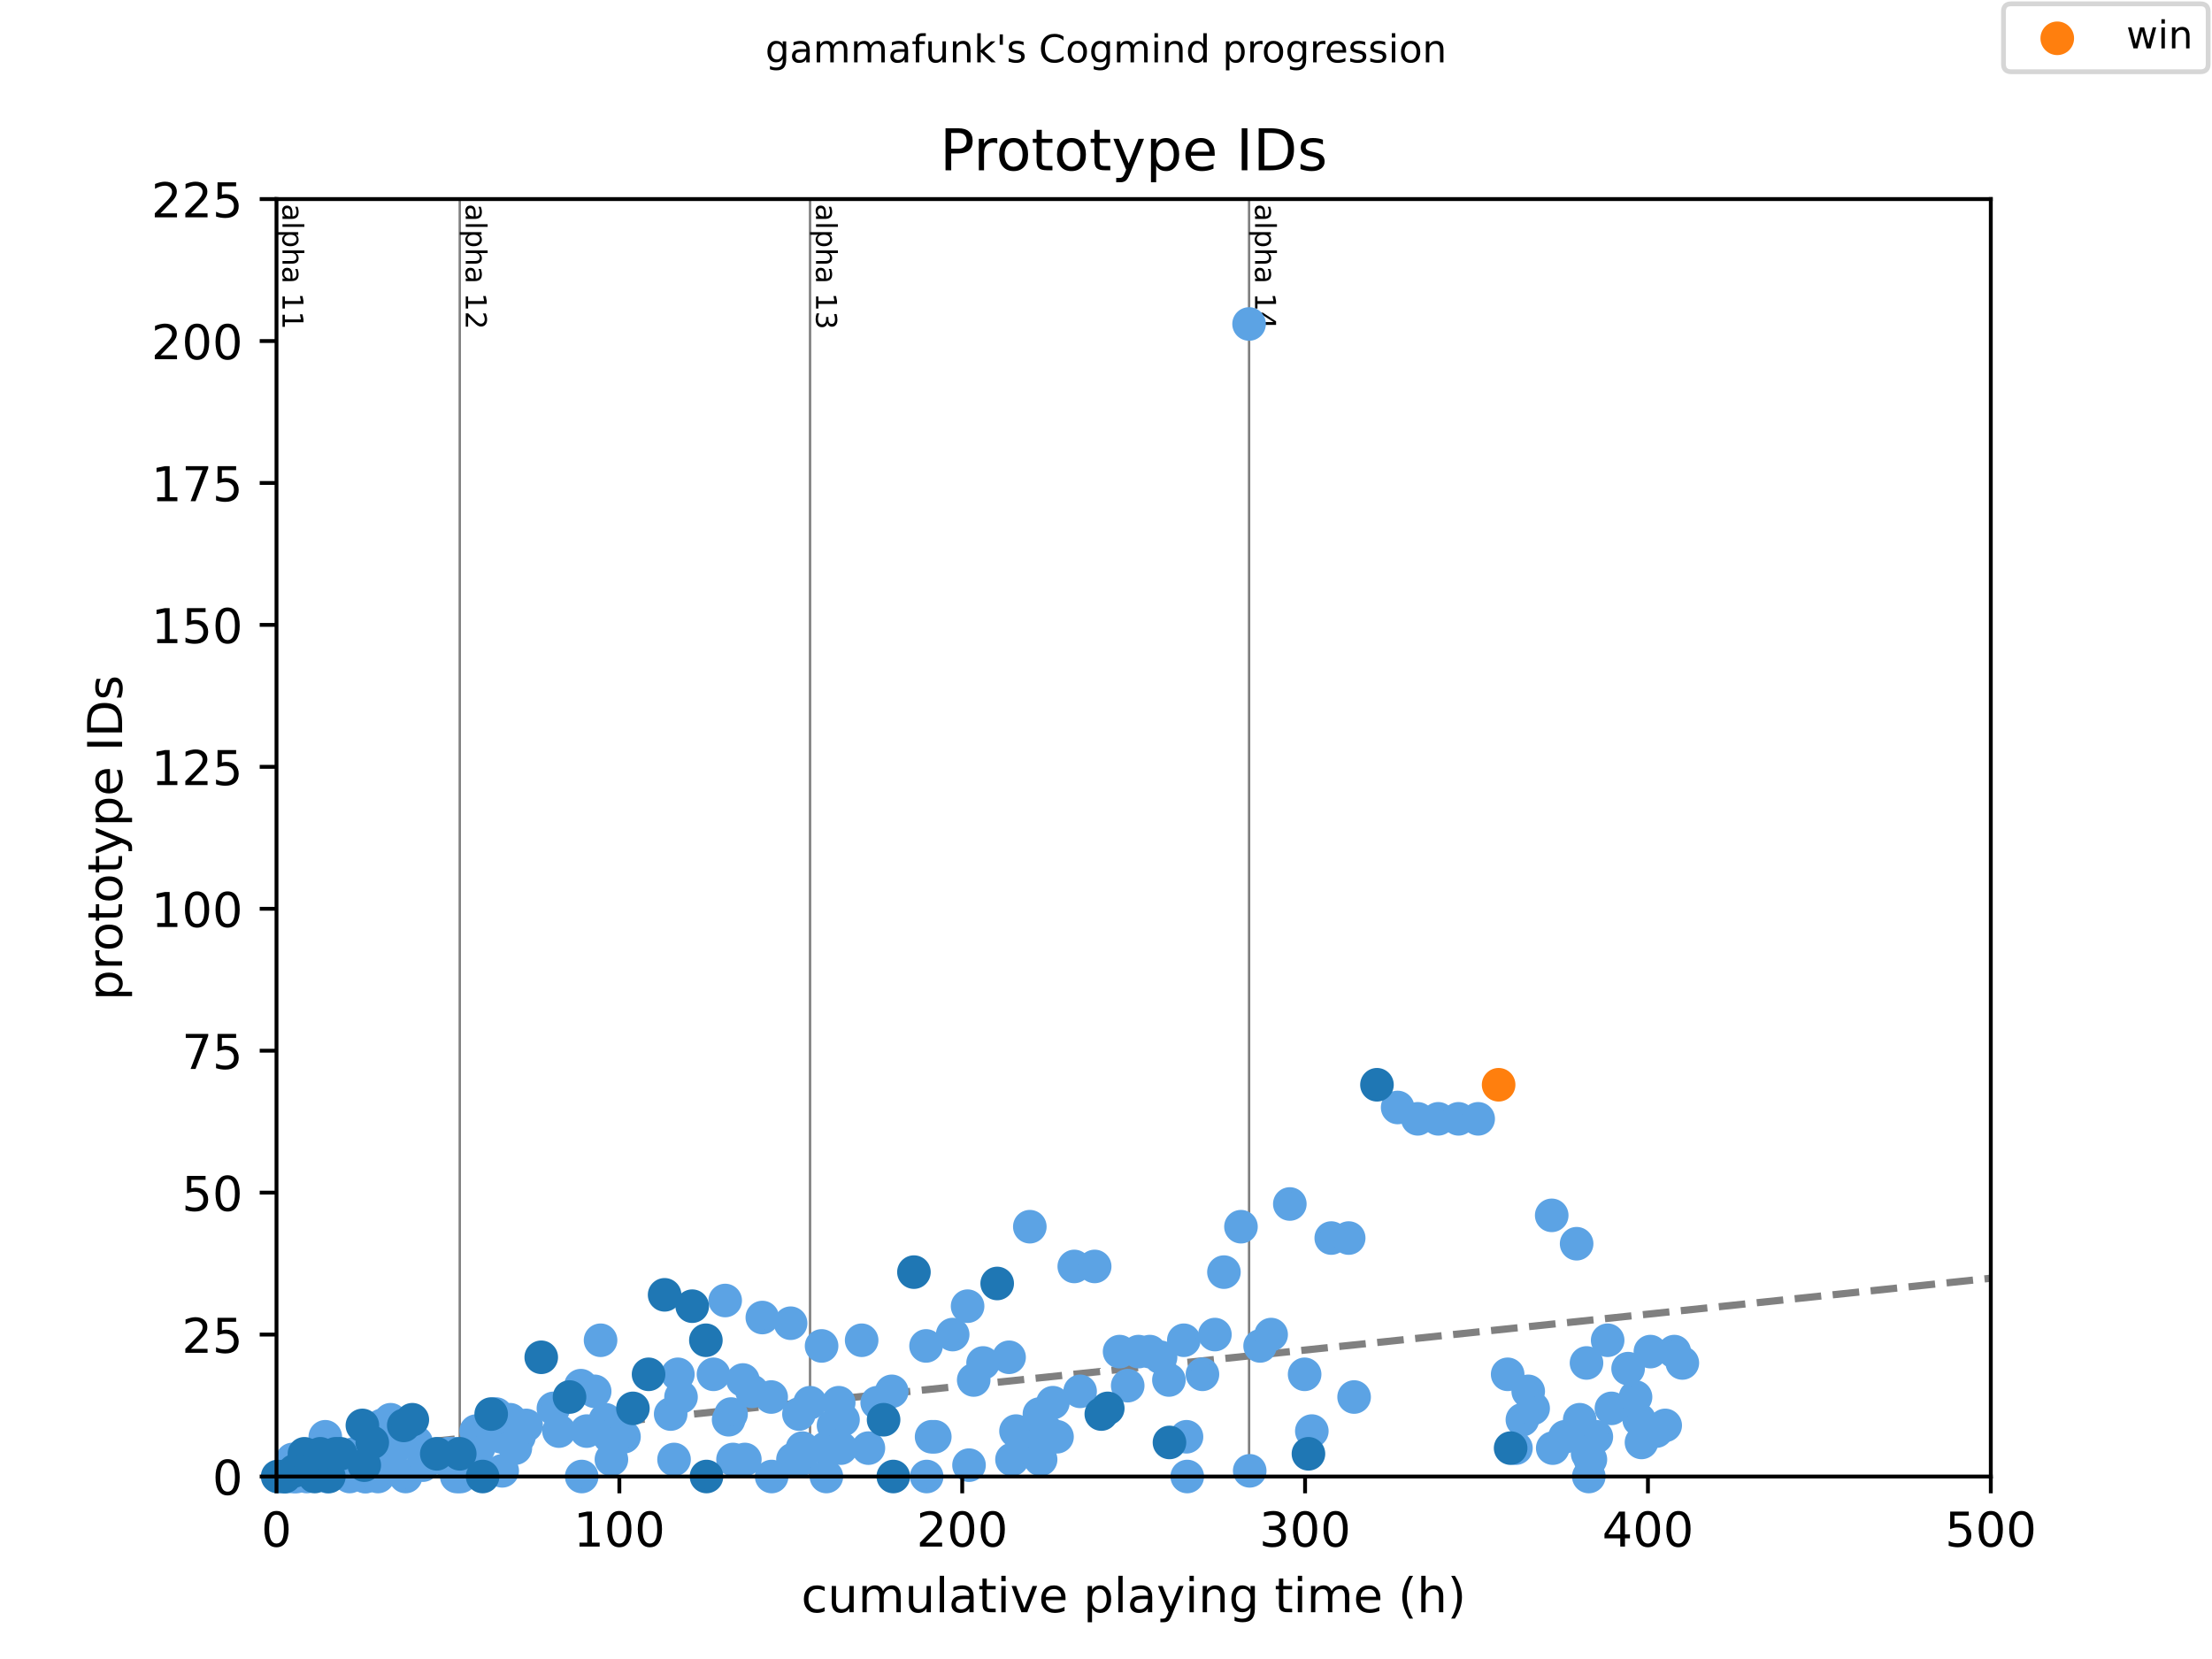 <?xml version="1.0" encoding="utf-8" standalone="no"?>
<!DOCTYPE svg PUBLIC "-//W3C//DTD SVG 1.1//EN"
  "http://www.w3.org/Graphics/SVG/1.1/DTD/svg11.dtd">
<!-- Created with matplotlib (https://matplotlib.org/) -->
<svg height="345.6pt" version="1.1" viewBox="0 0 460.8 345.6" width="460.8pt" xmlns="http://www.w3.org/2000/svg" xmlns:xlink="http://www.w3.org/1999/xlink">
 <defs>
  <style type="text/css">
*{stroke-linecap:butt;stroke-linejoin:round;}
  </style>
 </defs>
 <g id="figure_1">
  <g id="patch_1">
   <path d="M 0 345.6 
L 460.8 345.6 
L 460.8 0 
L 0 0 
z
" style="fill:#ffffff;"/>
  </g>
  <g id="axes_1">
   <g id="patch_2">
    <path d="M 57.6 307.584 
L 414.72 307.584 
L 414.72 41.472 
L 57.6 41.472 
z
" style="fill:#ffffff;"/>
   </g>
   <g id="line2d_1">
    <path clip-path="url(#pe422ca06f7)" d="M 57.6 303.672 
L 414.72 266.282 
" style="fill:none;stroke:#808080;stroke-dasharray:5.55,2.4;stroke-dashoffset:0;stroke-width:1.5;"/>
   </g>
   <g id="line2d_2">
    <path clip-path="url(#pe422ca06f7)" d="M 95.776 307.584 
L 95.776 41.472 
" style="fill:none;stroke:#808080;stroke-linecap:square;stroke-width:0.5;"/>
   </g>
   <g id="line2d_3">
    <path clip-path="url(#pe422ca06f7)" d="M 168.748 307.584 
L 168.748 41.472 
" style="fill:none;stroke:#808080;stroke-linecap:square;stroke-width:0.5;"/>
   </g>
   <g id="line2d_4">
    <path clip-path="url(#pe422ca06f7)" d="M 260.206 307.584 
L 260.206 41.472 
" style="fill:none;stroke:#808080;stroke-linecap:square;stroke-width:0.5;"/>
   </g>
   <g id="text_1">
    <!-- alpha 11 -->
    <defs>
     <path d="M 34.281 27.484 
Q 23.391 27.484 19.188 25 
Q 14.984 22.516 14.984 16.5 
Q 14.984 11.719 18.141 8.906 
Q 21.297 6.109 26.703 6.109 
Q 34.188 6.109 38.703 11.406 
Q 43.219 16.703 43.219 25.484 
L 43.219 27.484 
z
M 52.203 31.203 
L 52.203 0 
L 43.219 0 
L 43.219 8.297 
Q 40.141 3.328 35.547 0.953 
Q 30.953 -1.422 24.312 -1.422 
Q 15.922 -1.422 10.953 3.297 
Q 6 8.016 6 15.922 
Q 6 25.141 12.172 29.828 
Q 18.359 34.516 30.609 34.516 
L 43.219 34.516 
L 43.219 35.406 
Q 43.219 41.609 39.141 45 
Q 35.062 48.391 27.688 48.391 
Q 23 48.391 18.547 47.266 
Q 14.109 46.141 10.016 43.891 
L 10.016 52.203 
Q 14.938 54.109 19.578 55.047 
Q 24.219 56 28.609 56 
Q 40.484 56 46.344 49.844 
Q 52.203 43.703 52.203 31.203 
z
" id="DejaVuSans-97"/>
     <path d="M 9.422 75.984 
L 18.406 75.984 
L 18.406 0 
L 9.422 0 
z
" id="DejaVuSans-108"/>
     <path d="M 18.109 8.203 
L 18.109 -20.797 
L 9.078 -20.797 
L 9.078 54.688 
L 18.109 54.688 
L 18.109 46.391 
Q 20.953 51.266 25.266 53.625 
Q 29.594 56 35.594 56 
Q 45.562 56 51.781 48.094 
Q 58.016 40.188 58.016 27.297 
Q 58.016 14.406 51.781 6.484 
Q 45.562 -1.422 35.594 -1.422 
Q 29.594 -1.422 25.266 0.953 
Q 20.953 3.328 18.109 8.203 
z
M 48.688 27.297 
Q 48.688 37.203 44.609 42.844 
Q 40.531 48.484 33.406 48.484 
Q 26.266 48.484 22.188 42.844 
Q 18.109 37.203 18.109 27.297 
Q 18.109 17.391 22.188 11.75 
Q 26.266 6.109 33.406 6.109 
Q 40.531 6.109 44.609 11.75 
Q 48.688 17.391 48.688 27.297 
z
" id="DejaVuSans-112"/>
     <path d="M 54.891 33.016 
L 54.891 0 
L 45.906 0 
L 45.906 32.719 
Q 45.906 40.484 42.875 44.328 
Q 39.844 48.188 33.797 48.188 
Q 26.516 48.188 22.312 43.547 
Q 18.109 38.922 18.109 30.906 
L 18.109 0 
L 9.078 0 
L 9.078 75.984 
L 18.109 75.984 
L 18.109 46.188 
Q 21.344 51.125 25.703 53.562 
Q 30.078 56 35.797 56 
Q 45.219 56 50.047 50.172 
Q 54.891 44.344 54.891 33.016 
z
" id="DejaVuSans-104"/>
     <path id="DejaVuSans-32"/>
     <path d="M 12.406 8.297 
L 28.516 8.297 
L 28.516 63.922 
L 10.984 60.406 
L 10.984 69.391 
L 28.422 72.906 
L 38.281 72.906 
L 38.281 8.297 
L 54.391 8.297 
L 54.391 0 
L 12.406 0 
z
" id="DejaVuSans-49"/>
    </defs>
    <g transform="translate(58.848 42.472)rotate(-270)scale(0.06 -0.06)">
     <use xlink:href="#DejaVuSans-97"/>
     <use x="61.279" xlink:href="#DejaVuSans-108"/>
     <use x="89.062" xlink:href="#DejaVuSans-112"/>
     <use x="152.539" xlink:href="#DejaVuSans-104"/>
     <use x="215.918" xlink:href="#DejaVuSans-97"/>
     <use x="277.197" xlink:href="#DejaVuSans-32"/>
     <use x="308.984" xlink:href="#DejaVuSans-49"/>
     <use x="372.607" xlink:href="#DejaVuSans-49"/>
    </g>
   </g>
   <g id="text_2">
    <!-- alpha 12 -->
    <defs>
     <path d="M 19.188 8.297 
L 53.609 8.297 
L 53.609 0 
L 7.328 0 
L 7.328 8.297 
Q 12.938 14.109 22.625 23.891 
Q 32.328 33.688 34.812 36.531 
Q 39.547 41.844 41.422 45.531 
Q 43.312 49.219 43.312 52.781 
Q 43.312 58.594 39.234 62.25 
Q 35.156 65.922 28.609 65.922 
Q 23.969 65.922 18.812 64.312 
Q 13.672 62.703 7.812 59.422 
L 7.812 69.391 
Q 13.766 71.781 18.938 73 
Q 24.125 74.219 28.422 74.219 
Q 39.75 74.219 46.484 68.547 
Q 53.219 62.891 53.219 53.422 
Q 53.219 48.922 51.531 44.891 
Q 49.859 40.875 45.406 35.406 
Q 44.188 33.984 37.641 27.219 
Q 31.109 20.453 19.188 8.297 
z
" id="DejaVuSans-50"/>
    </defs>
    <g transform="translate(97.024 42.472)rotate(-270)scale(0.06 -0.06)">
     <use xlink:href="#DejaVuSans-97"/>
     <use x="61.279" xlink:href="#DejaVuSans-108"/>
     <use x="89.062" xlink:href="#DejaVuSans-112"/>
     <use x="152.539" xlink:href="#DejaVuSans-104"/>
     <use x="215.918" xlink:href="#DejaVuSans-97"/>
     <use x="277.197" xlink:href="#DejaVuSans-32"/>
     <use x="308.984" xlink:href="#DejaVuSans-49"/>
     <use x="372.607" xlink:href="#DejaVuSans-50"/>
    </g>
   </g>
   <g id="text_3">
    <!-- alpha 13 -->
    <defs>
     <path d="M 40.578 39.312 
Q 47.656 37.797 51.625 33 
Q 55.609 28.219 55.609 21.188 
Q 55.609 10.406 48.188 4.484 
Q 40.766 -1.422 27.094 -1.422 
Q 22.516 -1.422 17.656 -0.516 
Q 12.797 0.391 7.625 2.203 
L 7.625 11.719 
Q 11.719 9.328 16.594 8.109 
Q 21.484 6.891 26.812 6.891 
Q 36.078 6.891 40.938 10.547 
Q 45.797 14.203 45.797 21.188 
Q 45.797 27.641 41.281 31.266 
Q 36.766 34.906 28.719 34.906 
L 20.219 34.906 
L 20.219 43.016 
L 29.109 43.016 
Q 36.375 43.016 40.234 45.922 
Q 44.094 48.828 44.094 54.297 
Q 44.094 59.906 40.109 62.906 
Q 36.141 65.922 28.719 65.922 
Q 24.656 65.922 20.016 65.031 
Q 15.375 64.156 9.812 62.312 
L 9.812 71.094 
Q 15.438 72.656 20.344 73.438 
Q 25.25 74.219 29.594 74.219 
Q 40.828 74.219 47.359 69.109 
Q 53.906 64.016 53.906 55.328 
Q 53.906 49.266 50.438 45.094 
Q 46.969 40.922 40.578 39.312 
z
" id="DejaVuSans-51"/>
    </defs>
    <g transform="translate(169.995 42.472)rotate(-270)scale(0.06 -0.06)">
     <use xlink:href="#DejaVuSans-97"/>
     <use x="61.279" xlink:href="#DejaVuSans-108"/>
     <use x="89.062" xlink:href="#DejaVuSans-112"/>
     <use x="152.539" xlink:href="#DejaVuSans-104"/>
     <use x="215.918" xlink:href="#DejaVuSans-97"/>
     <use x="277.197" xlink:href="#DejaVuSans-32"/>
     <use x="308.984" xlink:href="#DejaVuSans-49"/>
     <use x="372.607" xlink:href="#DejaVuSans-51"/>
    </g>
   </g>
   <g id="text_4">
    <!-- alpha 14 -->
    <defs>
     <path d="M 37.797 64.312 
L 12.891 25.391 
L 37.797 25.391 
z
M 35.203 72.906 
L 47.609 72.906 
L 47.609 25.391 
L 58.016 25.391 
L 58.016 17.188 
L 47.609 17.188 
L 47.609 0 
L 37.797 0 
L 37.797 17.188 
L 4.891 17.188 
L 4.891 26.703 
z
" id="DejaVuSans-52"/>
    </defs>
    <g transform="translate(261.454 42.472)rotate(-270)scale(0.06 -0.06)">
     <use xlink:href="#DejaVuSans-97"/>
     <use x="61.279" xlink:href="#DejaVuSans-108"/>
     <use x="89.062" xlink:href="#DejaVuSans-112"/>
     <use x="152.539" xlink:href="#DejaVuSans-104"/>
     <use x="215.918" xlink:href="#DejaVuSans-97"/>
     <use x="277.197" xlink:href="#DejaVuSans-32"/>
     <use x="308.984" xlink:href="#DejaVuSans-49"/>
     <use x="372.607" xlink:href="#DejaVuSans-52"/>
    </g>
   </g>
   <g id="PathCollection_1">
    <defs>
     <path d="M 0 3 
C 0.796 3 1.559 2.684 2.121 2.121 
C 2.684 1.559 3 0.796 3 0 
C 3 -0.796 2.684 -1.559 2.121 -2.121 
C 1.559 -2.684 0.796 -3 0 -3 
C -0.796 -3 -1.559 -2.684 -2.121 -2.121 
C -2.684 -1.559 -3 -0.796 -3 0 
C -3 0.796 -2.684 1.559 -2.121 2.121 
C -1.559 2.684 -0.796 3 0 3 
z
" id="me7698dddd4" style="stroke:#5ca3e4;"/>
    </defs>
    <g>
     <use style="fill:#5ca3e4;stroke:#5ca3e4;" x="59.743" xlink:href="#me7698dddd4" y="307.584"/>
     <use style="fill:#5ca3e4;stroke:#5ca3e4;" x="60.219" xlink:href="#me7698dddd4" y="306.401"/>
     <use style="fill:#5ca3e4;stroke:#5ca3e4;" x="60.921" xlink:href="#me7698dddd4" y="304.036"/>
     <use style="fill:#5ca3e4;stroke:#5ca3e4;" x="61.112" xlink:href="#me7698dddd4" y="307.584"/>
     <use style="fill:#5ca3e4;stroke:#5ca3e4;" x="61.778" xlink:href="#me7698dddd4" y="307.584"/>
     <use style="fill:#5ca3e4;stroke:#5ca3e4;" x="63.921" xlink:href="#me7698dddd4" y="307.584"/>
     <use style="fill:#5ca3e4;stroke:#5ca3e4;" x="65.849" xlink:href="#me7698dddd4" y="306.401"/>
     <use style="fill:#5ca3e4;stroke:#5ca3e4;" x="67.433" xlink:href="#me7698dddd4" y="304.036"/>
     <use style="fill:#5ca3e4;stroke:#5ca3e4;" x="67.766" xlink:href="#me7698dddd4" y="299.305"/>
     <use style="fill:#5ca3e4;stroke:#5ca3e4;" x="67.897" xlink:href="#me7698dddd4" y="306.401"/>
     <use style="fill:#5ca3e4;stroke:#5ca3e4;" x="68.171" xlink:href="#me7698dddd4" y="307.584"/>
     <use style="fill:#5ca3e4;stroke:#5ca3e4;" x="71.278" xlink:href="#me7698dddd4" y="305.219"/>
     <use style="fill:#5ca3e4;stroke:#5ca3e4;" x="72.135" xlink:href="#me7698dddd4" y="304.036"/>
     <use style="fill:#5ca3e4;stroke:#5ca3e4;" x="72.504" xlink:href="#me7698dddd4" y="306.401"/>
     <use style="fill:#5ca3e4;stroke:#5ca3e4;" x="72.849" xlink:href="#me7698dddd4" y="307.584"/>
     <use style="fill:#5ca3e4;stroke:#5ca3e4;" x="73.813" xlink:href="#me7698dddd4" y="302.853"/>
     <use style="fill:#5ca3e4;stroke:#5ca3e4;" x="76.015" xlink:href="#me7698dddd4" y="307.584"/>
     <use style="fill:#5ca3e4;stroke:#5ca3e4;" x="76.23" xlink:href="#me7698dddd4" y="307.584"/>
     <use style="fill:#5ca3e4;stroke:#5ca3e4;" x="78.575" xlink:href="#me7698dddd4" y="299.305"/>
     <use style="fill:#5ca3e4;stroke:#5ca3e4;" x="78.742" xlink:href="#me7698dddd4" y="307.584"/>
     <use style="fill:#5ca3e4;stroke:#5ca3e4;" x="79.551" xlink:href="#me7698dddd4" y="296.94"/>
     <use style="fill:#5ca3e4;stroke:#5ca3e4;" x="79.789" xlink:href="#me7698dddd4" y="304.036"/>
     <use style="fill:#5ca3e4;stroke:#5ca3e4;" x="81.372" xlink:href="#me7698dddd4" y="295.757"/>
     <use style="fill:#5ca3e4;stroke:#5ca3e4;" x="82.253" xlink:href="#me7698dddd4" y="301.67"/>
     <use style="fill:#5ca3e4;stroke:#5ca3e4;" x="83.289" xlink:href="#me7698dddd4" y="300.488"/>
     <use style="fill:#5ca3e4;stroke:#5ca3e4;" x="84.503" xlink:href="#me7698dddd4" y="307.584"/>
     <use style="fill:#5ca3e4;stroke:#5ca3e4;" x="86.705" xlink:href="#me7698dddd4" y="300.488"/>
     <use style="fill:#5ca3e4;stroke:#5ca3e4;" x="88.086" xlink:href="#me7698dddd4" y="305.219"/>
     <use style="fill:#5ca3e4;stroke:#5ca3e4;" x="88.753" xlink:href="#me7698dddd4" y="304.036"/>
     <use style="fill:#5ca3e4;stroke:#5ca3e4;" x="92.61" xlink:href="#me7698dddd4" y="304.036"/>
     <use style="fill:#5ca3e4;stroke:#5ca3e4;" x="93.241" xlink:href="#me7698dddd4" y="302.853"/>
     <use style="fill:#5ca3e4;stroke:#5ca3e4;" x="93.895" xlink:href="#me7698dddd4" y="302.853"/>
     <use style="fill:#5ca3e4;stroke:#5ca3e4;" x="94.788" xlink:href="#me7698dddd4" y="302.853"/>
     <use style="fill:#5ca3e4;stroke:#5ca3e4;" x="95.157" xlink:href="#me7698dddd4" y="307.584"/>
     <use style="fill:#5ca3e4;stroke:#5ca3e4;" x="95.943" xlink:href="#me7698dddd4" y="307.584"/>
     <use style="fill:#5ca3e4;stroke:#5ca3e4;" x="97.645" xlink:href="#me7698dddd4" y="302.853"/>
     <use style="fill:#5ca3e4;stroke:#5ca3e4;" x="99.193" xlink:href="#me7698dddd4" y="298.122"/>
     <use style="fill:#5ca3e4;stroke:#5ca3e4;" x="99.681" xlink:href="#me7698dddd4" y="301.67"/>
     <use style="fill:#5ca3e4;stroke:#5ca3e4;" x="103.347" xlink:href="#me7698dddd4" y="294.574"/>
     <use style="fill:#5ca3e4;stroke:#5ca3e4;" x="104.383" xlink:href="#me7698dddd4" y="299.305"/>
     <use style="fill:#5ca3e4;stroke:#5ca3e4;" x="104.621" xlink:href="#me7698dddd4" y="306.401"/>
     <use style="fill:#5ca3e4;stroke:#5ca3e4;" x="106.264" xlink:href="#me7698dddd4" y="295.757"/>
     <use style="fill:#5ca3e4;stroke:#5ca3e4;" x="107.359" xlink:href="#me7698dddd4" y="301.67"/>
     <use style="fill:#5ca3e4;stroke:#5ca3e4;" x="108.109" xlink:href="#me7698dddd4" y="299.305"/>
     <use style="fill:#5ca3e4;stroke:#5ca3e4;" x="109.609" xlink:href="#me7698dddd4" y="296.94"/>
     <use style="fill:#5ca3e4;stroke:#5ca3e4;" x="115.287" xlink:href="#me7698dddd4" y="293.391"/>
     <use style="fill:#5ca3e4;stroke:#5ca3e4;" x="116.441" xlink:href="#me7698dddd4" y="298.122"/>
     <use style="fill:#5ca3e4;stroke:#5ca3e4;" x="121.001" xlink:href="#me7698dddd4" y="288.66"/>
     <use style="fill:#5ca3e4;stroke:#5ca3e4;" x="121.179" xlink:href="#me7698dddd4" y="307.584"/>
     <use style="fill:#5ca3e4;stroke:#5ca3e4;" x="122.227" xlink:href="#me7698dddd4" y="298.122"/>
     <use style="fill:#5ca3e4;stroke:#5ca3e4;" x="123.881" xlink:href="#me7698dddd4" y="289.843"/>
     <use style="fill:#5ca3e4;stroke:#5ca3e4;" x="125.108" xlink:href="#me7698dddd4" y="279.199"/>
     <use style="fill:#5ca3e4;stroke:#5ca3e4;" x="126.131" xlink:href="#me7698dddd4" y="295.757"/>
     <use style="fill:#5ca3e4;stroke:#5ca3e4;" x="127.012" xlink:href="#me7698dddd4" y="299.305"/>
     <use style="fill:#5ca3e4;stroke:#5ca3e4;" x="127.369" xlink:href="#me7698dddd4" y="304.036"/>
     <use style="fill:#5ca3e4;stroke:#5ca3e4;" x="128.941" xlink:href="#me7698dddd4" y="298.122"/>
     <use style="fill:#5ca3e4;stroke:#5ca3e4;" x="129.988" xlink:href="#me7698dddd4" y="299.305"/>
     <use style="fill:#5ca3e4;stroke:#5ca3e4;" x="139.714" xlink:href="#me7698dddd4" y="294.574"/>
     <use style="fill:#5ca3e4;stroke:#5ca3e4;" x="140.416" xlink:href="#me7698dddd4" y="304.036"/>
     <use style="fill:#5ca3e4;stroke:#5ca3e4;" x="141.214" xlink:href="#me7698dddd4" y="286.295"/>
     <use style="fill:#5ca3e4;stroke:#5ca3e4;" x="141.868" xlink:href="#me7698dddd4" y="291.026"/>
     <use style="fill:#5ca3e4;stroke:#5ca3e4;" x="148.63" xlink:href="#me7698dddd4" y="286.295"/>
     <use style="fill:#5ca3e4;stroke:#5ca3e4;" x="151.07" xlink:href="#me7698dddd4" y="270.92"/>
     <use style="fill:#5ca3e4;stroke:#5ca3e4;" x="151.784" xlink:href="#me7698dddd4" y="295.757"/>
     <use style="fill:#5ca3e4;stroke:#5ca3e4;" x="152.296" xlink:href="#me7698dddd4" y="294.574"/>
     <use style="fill:#5ca3e4;stroke:#5ca3e4;" x="152.701" xlink:href="#me7698dddd4" y="304.036"/>
     <use style="fill:#5ca3e4;stroke:#5ca3e4;" x="154.76" xlink:href="#me7698dddd4" y="287.478"/>
     <use style="fill:#5ca3e4;stroke:#5ca3e4;" x="155.165" xlink:href="#me7698dddd4" y="304.036"/>
     <use style="fill:#5ca3e4;stroke:#5ca3e4;" x="156.665" xlink:href="#me7698dddd4" y="289.843"/>
     <use style="fill:#5ca3e4;stroke:#5ca3e4;" x="158.808" xlink:href="#me7698dddd4" y="274.468"/>
     <use style="fill:#5ca3e4;stroke:#5ca3e4;" x="160.653" xlink:href="#me7698dddd4" y="291.026"/>
     <use style="fill:#5ca3e4;stroke:#5ca3e4;" x="160.748" xlink:href="#me7698dddd4" y="307.584"/>
     <use style="fill:#5ca3e4;stroke:#5ca3e4;" x="164.7" xlink:href="#me7698dddd4" y="275.651"/>
     <use style="fill:#5ca3e4;stroke:#5ca3e4;" x="165.188" xlink:href="#me7698dddd4" y="304.036"/>
     <use style="fill:#5ca3e4;stroke:#5ca3e4;" x="166.438" xlink:href="#me7698dddd4" y="294.574"/>
     <use style="fill:#5ca3e4;stroke:#5ca3e4;" x="166.843" xlink:href="#me7698dddd4" y="304.036"/>
     <use style="fill:#5ca3e4;stroke:#5ca3e4;" x="167.164" xlink:href="#me7698dddd4" y="301.67"/>
     <use style="fill:#5ca3e4;stroke:#5ca3e4;" x="168.748" xlink:href="#me7698dddd4" y="292.209"/>
     <use style="fill:#5ca3e4;stroke:#5ca3e4;" x="171.152" xlink:href="#me7698dddd4" y="280.381"/>
     <use style="fill:#5ca3e4;stroke:#5ca3e4;" x="172.057" xlink:href="#me7698dddd4" y="301.67"/>
     <use style="fill:#5ca3e4;stroke:#5ca3e4;" x="172.152" xlink:href="#me7698dddd4" y="307.584"/>
     <use style="fill:#5ca3e4;stroke:#5ca3e4;" x="172.878" xlink:href="#me7698dddd4" y="301.67"/>
     <use style="fill:#5ca3e4;stroke:#5ca3e4;" x="173.64" xlink:href="#me7698dddd4" y="296.94"/>
     <use style="fill:#5ca3e4;stroke:#5ca3e4;" x="174.723" xlink:href="#me7698dddd4" y="292.209"/>
     <use style="fill:#5ca3e4;stroke:#5ca3e4;" x="175.164" xlink:href="#me7698dddd4" y="301.67"/>
     <use style="fill:#5ca3e4;stroke:#5ca3e4;" x="175.616" xlink:href="#me7698dddd4" y="295.757"/>
     <use style="fill:#5ca3e4;stroke:#5ca3e4;" x="179.497" xlink:href="#me7698dddd4" y="279.199"/>
     <use style="fill:#5ca3e4;stroke:#5ca3e4;" x="180.902" xlink:href="#me7698dddd4" y="301.67"/>
     <use style="fill:#5ca3e4;stroke:#5ca3e4;" x="182.735" xlink:href="#me7698dddd4" y="292.209"/>
     <use style="fill:#5ca3e4;stroke:#5ca3e4;" x="185.77" xlink:href="#me7698dddd4" y="289.843"/>
     <use style="fill:#5ca3e4;stroke:#5ca3e4;" x="192.913" xlink:href="#me7698dddd4" y="280.381"/>
     <use style="fill:#5ca3e4;stroke:#5ca3e4;" x="193.044" xlink:href="#me7698dddd4" y="307.584"/>
     <use style="fill:#5ca3e4;stroke:#5ca3e4;" x="194.067" xlink:href="#me7698dddd4" y="299.305"/>
     <use style="fill:#5ca3e4;stroke:#5ca3e4;" x="194.734" xlink:href="#me7698dddd4" y="299.305"/>
     <use style="fill:#5ca3e4;stroke:#5ca3e4;" x="198.46" xlink:href="#me7698dddd4" y="278.016"/>
     <use style="fill:#5ca3e4;stroke:#5ca3e4;" x="201.567" xlink:href="#me7698dddd4" y="272.102"/>
     <use style="fill:#5ca3e4;stroke:#5ca3e4;" x="201.865" xlink:href="#me7698dddd4" y="305.219"/>
     <use style="fill:#5ca3e4;stroke:#5ca3e4;" x="202.841" xlink:href="#me7698dddd4" y="287.478"/>
     <use style="fill:#5ca3e4;stroke:#5ca3e4;" x="204.793" xlink:href="#me7698dddd4" y="283.93"/>
     <use style="fill:#5ca3e4;stroke:#5ca3e4;" x="210.209" xlink:href="#me7698dddd4" y="282.747"/>
     <use style="fill:#5ca3e4;stroke:#5ca3e4;" x="210.816" xlink:href="#me7698dddd4" y="304.036"/>
     <use style="fill:#5ca3e4;stroke:#5ca3e4;" x="211.65" xlink:href="#me7698dddd4" y="298.122"/>
     <use style="fill:#5ca3e4;stroke:#5ca3e4;" x="214.53" xlink:href="#me7698dddd4" y="255.544"/>
     <use style="fill:#5ca3e4;stroke:#5ca3e4;" x="215.411" xlink:href="#me7698dddd4" y="299.305"/>
     <use style="fill:#5ca3e4;stroke:#5ca3e4;" x="216.042" xlink:href="#me7698dddd4" y="298.122"/>
     <use style="fill:#5ca3e4;stroke:#5ca3e4;" x="216.53" xlink:href="#me7698dddd4" y="294.574"/>
     <use style="fill:#5ca3e4;stroke:#5ca3e4;" x="216.78" xlink:href="#me7698dddd4" y="304.036"/>
     <use style="fill:#5ca3e4;stroke:#5ca3e4;" x="217.983" xlink:href="#me7698dddd4" y="298.122"/>
     <use style="fill:#5ca3e4;stroke:#5ca3e4;" x="219.34" xlink:href="#me7698dddd4" y="292.209"/>
     <use style="fill:#5ca3e4;stroke:#5ca3e4;" x="220.197" xlink:href="#me7698dddd4" y="299.305"/>
     <use style="fill:#5ca3e4;stroke:#5ca3e4;" x="223.792" xlink:href="#me7698dddd4" y="263.823"/>
     <use style="fill:#5ca3e4;stroke:#5ca3e4;" x="225.006" xlink:href="#me7698dddd4" y="289.843"/>
     <use style="fill:#5ca3e4;stroke:#5ca3e4;" x="228.041" xlink:href="#me7698dddd4" y="263.823"/>
     <use style="fill:#5ca3e4;stroke:#5ca3e4;" x="233.232" xlink:href="#me7698dddd4" y="281.564"/>
     <use style="fill:#5ca3e4;stroke:#5ca3e4;" x="234.922" xlink:href="#me7698dddd4" y="288.66"/>
     <use style="fill:#5ca3e4;stroke:#5ca3e4;" x="237.172" xlink:href="#me7698dddd4" y="281.564"/>
     <use style="fill:#5ca3e4;stroke:#5ca3e4;" x="239.517" xlink:href="#me7698dddd4" y="281.564"/>
     <use style="fill:#5ca3e4;stroke:#5ca3e4;" x="241.767" xlink:href="#me7698dddd4" y="282.747"/>
     <use style="fill:#5ca3e4;stroke:#5ca3e4;" x="243.505" xlink:href="#me7698dddd4" y="287.478"/>
     <use style="fill:#5ca3e4;stroke:#5ca3e4;" x="246.612" xlink:href="#me7698dddd4" y="279.199"/>
     <use style="fill:#5ca3e4;stroke:#5ca3e4;" x="247.171" xlink:href="#me7698dddd4" y="299.305"/>
     <use style="fill:#5ca3e4;stroke:#5ca3e4;" x="247.326" xlink:href="#me7698dddd4" y="307.584"/>
     <use style="fill:#5ca3e4;stroke:#5ca3e4;" x="250.492" xlink:href="#me7698dddd4" y="286.295"/>
     <use style="fill:#5ca3e4;stroke:#5ca3e4;" x="253.087" xlink:href="#me7698dddd4" y="278.016"/>
     <use style="fill:#5ca3e4;stroke:#5ca3e4;" x="254.968" xlink:href="#me7698dddd4" y="265.006"/>
     <use style="fill:#5ca3e4;stroke:#5ca3e4;" x="258.516" xlink:href="#me7698dddd4" y="255.544"/>
     <use style="fill:#5ca3e4;stroke:#5ca3e4;" x="260.206" xlink:href="#me7698dddd4" y="67.492"/>
     <use style="fill:#5ca3e4;stroke:#5ca3e4;" x="260.337" xlink:href="#me7698dddd4" y="306.401"/>
     <use style="fill:#5ca3e4;stroke:#5ca3e4;" x="262.504" xlink:href="#me7698dddd4" y="280.381"/>
     <use style="fill:#5ca3e4;stroke:#5ca3e4;" x="264.801" xlink:href="#me7698dddd4" y="278.016"/>
     <use style="fill:#5ca3e4;stroke:#5ca3e4;" x="268.694" xlink:href="#me7698dddd4" y="250.813"/>
     <use style="fill:#5ca3e4;stroke:#5ca3e4;" x="271.777" xlink:href="#me7698dddd4" y="286.295"/>
     <use style="fill:#5ca3e4;stroke:#5ca3e4;" x="273.277" xlink:href="#me7698dddd4" y="298.122"/>
     <use style="fill:#5ca3e4;stroke:#5ca3e4;" x="277.324" xlink:href="#me7698dddd4" y="257.91"/>
     <use style="fill:#5ca3e4;stroke:#5ca3e4;" x="280.955" xlink:href="#me7698dddd4" y="257.91"/>
     <use style="fill:#5ca3e4;stroke:#5ca3e4;" x="282.086" xlink:href="#me7698dddd4" y="291.026"/>
     <use style="fill:#5ca3e4;stroke:#5ca3e4;" x="291.156" xlink:href="#me7698dddd4" y="230.707"/>
     <use style="fill:#5ca3e4;stroke:#5ca3e4;" x="295.347" xlink:href="#me7698dddd4" y="233.073"/>
     <use style="fill:#5ca3e4;stroke:#5ca3e4;" x="299.62" xlink:href="#me7698dddd4" y="233.073"/>
     <use style="fill:#5ca3e4;stroke:#5ca3e4;" x="303.834" xlink:href="#me7698dddd4" y="233.073"/>
     <use style="fill:#5ca3e4;stroke:#5ca3e4;" x="307.929" xlink:href="#me7698dddd4" y="233.073"/>
     <use style="fill:#5ca3e4;stroke:#5ca3e4;" x="314.072" xlink:href="#me7698dddd4" y="286.295"/>
     <use style="fill:#5ca3e4;stroke:#5ca3e4;" x="315.798" xlink:href="#me7698dddd4" y="301.67"/>
     <use style="fill:#5ca3e4;stroke:#5ca3e4;" x="317.143" xlink:href="#me7698dddd4" y="295.757"/>
     <use style="fill:#5ca3e4;stroke:#5ca3e4;" x="318.357" xlink:href="#me7698dddd4" y="289.843"/>
     <use style="fill:#5ca3e4;stroke:#5ca3e4;" x="319.381" xlink:href="#me7698dddd4" y="293.391"/>
     <use style="fill:#5ca3e4;stroke:#5ca3e4;" x="323.25" xlink:href="#me7698dddd4" y="253.179"/>
     <use style="fill:#5ca3e4;stroke:#5ca3e4;" x="323.464" xlink:href="#me7698dddd4" y="301.67"/>
     <use style="fill:#5ca3e4;stroke:#5ca3e4;" x="326.011" xlink:href="#me7698dddd4" y="299.305"/>
     <use style="fill:#5ca3e4;stroke:#5ca3e4;" x="328.44" xlink:href="#me7698dddd4" y="259.092"/>
     <use style="fill:#5ca3e4;stroke:#5ca3e4;" x="329.083" xlink:href="#me7698dddd4" y="295.757"/>
     <use style="fill:#5ca3e4;stroke:#5ca3e4;" x="330.499" xlink:href="#me7698dddd4" y="283.93"/>
     <use style="fill:#5ca3e4;stroke:#5ca3e4;" x="330.737" xlink:href="#me7698dddd4" y="302.853"/>
     <use style="fill:#5ca3e4;stroke:#5ca3e4;" x="330.975" xlink:href="#me7698dddd4" y="307.584"/>
     <use style="fill:#5ca3e4;stroke:#5ca3e4;" x="331.309" xlink:href="#me7698dddd4" y="304.036"/>
     <use style="fill:#5ca3e4;stroke:#5ca3e4;" x="332.547" xlink:href="#me7698dddd4" y="299.305"/>
     <use style="fill:#5ca3e4;stroke:#5ca3e4;" x="334.904" xlink:href="#me7698dddd4" y="279.199"/>
     <use style="fill:#5ca3e4;stroke:#5ca3e4;" x="335.689" xlink:href="#me7698dddd4" y="293.391"/>
     <use style="fill:#5ca3e4;stroke:#5ca3e4;" x="339.165" xlink:href="#me7698dddd4" y="285.112"/>
     <use style="fill:#5ca3e4;stroke:#5ca3e4;" x="340.713" xlink:href="#me7698dddd4" y="291.026"/>
     <use style="fill:#5ca3e4;stroke:#5ca3e4;" x="341.475" xlink:href="#me7698dddd4" y="295.757"/>
     <use style="fill:#5ca3e4;stroke:#5ca3e4;" x="341.951" xlink:href="#me7698dddd4" y="300.488"/>
     <use style="fill:#5ca3e4;stroke:#5ca3e4;" x="343.808" xlink:href="#me7698dddd4" y="281.564"/>
     <use style="fill:#5ca3e4;stroke:#5ca3e4;" x="345.046" xlink:href="#me7698dddd4" y="298.122"/>
     <use style="fill:#5ca3e4;stroke:#5ca3e4;" x="346.891" xlink:href="#me7698dddd4" y="296.94"/>
     <use style="fill:#5ca3e4;stroke:#5ca3e4;" x="348.784" xlink:href="#me7698dddd4" y="281.564"/>
     <use style="fill:#5ca3e4;stroke:#5ca3e4;" x="350.462" xlink:href="#me7698dddd4" y="283.93"/>
    </g>
   </g>
   <g id="PathCollection_2">
    <defs>
     <path d="M 0 3 
C 0.796 3 1.559 2.684 2.121 2.121 
C 2.684 1.559 3 0.796 3 0 
C 3 -0.796 2.684 -1.559 2.121 -2.121 
C 1.559 -2.684 0.796 -3 0 -3 
C -0.796 -3 -1.559 -2.684 -2.121 -2.121 
C -2.684 -1.559 -3 -0.796 -3 0 
C -3 0.796 -2.684 1.559 -2.121 2.121 
C -1.559 2.684 -0.796 3 0 3 
z
" id="mf813bb760e" style="stroke:#1f77b4;"/>
    </defs>
    <g>
     <use style="fill:#1f77b4;stroke:#1f77b4;" x="57.838" xlink:href="#mf813bb760e" y="307.584"/>
     <use style="fill:#1f77b4;stroke:#1f77b4;" x="59.064" xlink:href="#mf813bb760e" y="307.584"/>
     <use style="fill:#1f77b4;stroke:#1f77b4;" x="59.362" xlink:href="#mf813bb760e" y="307.584"/>
     <use style="fill:#1f77b4;stroke:#1f77b4;" x="61.362" xlink:href="#mf813bb760e" y="306.401"/>
     <use style="fill:#1f77b4;stroke:#1f77b4;" x="63.421" xlink:href="#mf813bb760e" y="302.853"/>
     <use style="fill:#1f77b4;stroke:#1f77b4;" x="63.826" xlink:href="#mf813bb760e" y="304.036"/>
     <use style="fill:#1f77b4;stroke:#1f77b4;" x="64.707" xlink:href="#mf813bb760e" y="305.219"/>
     <use style="fill:#1f77b4;stroke:#1f77b4;" x="65.564" xlink:href="#mf813bb760e" y="307.584"/>
     <use style="fill:#1f77b4;stroke:#1f77b4;" x="66.718" xlink:href="#mf813bb760e" y="302.853"/>
     <use style="fill:#1f77b4;stroke:#1f77b4;" x="68.504" xlink:href="#mf813bb760e" y="307.584"/>
     <use style="fill:#1f77b4;stroke:#1f77b4;" x="69.921" xlink:href="#mf813bb760e" y="302.853"/>
     <use style="fill:#1f77b4;stroke:#1f77b4;" x="70.932" xlink:href="#mf813bb760e" y="302.853"/>
     <use style="fill:#1f77b4;stroke:#1f77b4;" x="75.492" xlink:href="#mf813bb760e" y="296.94"/>
     <use style="fill:#1f77b4;stroke:#1f77b4;" x="75.885" xlink:href="#mf813bb760e" y="305.219"/>
     <use style="fill:#1f77b4;stroke:#1f77b4;" x="77.551" xlink:href="#mf813bb760e" y="300.488"/>
     <use style="fill:#1f77b4;stroke:#1f77b4;" x="84.11" xlink:href="#mf813bb760e" y="296.94"/>
     <use style="fill:#1f77b4;stroke:#1f77b4;" x="85.896" xlink:href="#mf813bb760e" y="295.757"/>
     <use style="fill:#1f77b4;stroke:#1f77b4;" x="90.991" xlink:href="#mf813bb760e" y="302.853"/>
     <use style="fill:#1f77b4;stroke:#1f77b4;" x="95.776" xlink:href="#mf813bb760e" y="302.853"/>
     <use style="fill:#1f77b4;stroke:#1f77b4;" x="100.538" xlink:href="#mf813bb760e" y="307.584"/>
     <use style="fill:#1f77b4;stroke:#1f77b4;" x="102.323" xlink:href="#mf813bb760e" y="294.574"/>
     <use style="fill:#1f77b4;stroke:#1f77b4;" x="112.751" xlink:href="#mf813bb760e" y="282.747"/>
     <use style="fill:#1f77b4;stroke:#1f77b4;" x="118.644" xlink:href="#mf813bb760e" y="291.026"/>
     <use style="fill:#1f77b4;stroke:#1f77b4;" x="131.845" xlink:href="#mf813bb760e" y="293.391"/>
     <use style="fill:#1f77b4;stroke:#1f77b4;" x="135.107" xlink:href="#mf813bb760e" y="286.295"/>
     <use style="fill:#1f77b4;stroke:#1f77b4;" x="138.452" xlink:href="#mf813bb760e" y="269.737"/>
     <use style="fill:#1f77b4;stroke:#1f77b4;" x="144.202" xlink:href="#mf813bb760e" y="272.102"/>
     <use style="fill:#1f77b4;stroke:#1f77b4;" x="147.047" xlink:href="#mf813bb760e" y="279.199"/>
     <use style="fill:#1f77b4;stroke:#1f77b4;" x="147.178" xlink:href="#mf813bb760e" y="307.584"/>
     <use style="fill:#1f77b4;stroke:#1f77b4;" x="184.068" xlink:href="#mf813bb760e" y="295.757"/>
     <use style="fill:#1f77b4;stroke:#1f77b4;" x="186.092" xlink:href="#mf813bb760e" y="307.584"/>
     <use style="fill:#1f77b4;stroke:#1f77b4;" x="190.389" xlink:href="#mf813bb760e" y="265.006"/>
     <use style="fill:#1f77b4;stroke:#1f77b4;" x="207.733" xlink:href="#mf813bb760e" y="267.372"/>
     <use style="fill:#1f77b4;stroke:#1f77b4;" x="229.422" xlink:href="#mf813bb760e" y="294.574"/>
     <use style="fill:#1f77b4;stroke:#1f77b4;" x="230.767" xlink:href="#mf813bb760e" y="293.391"/>
     <use style="fill:#1f77b4;stroke:#1f77b4;" x="243.624" xlink:href="#mf813bb760e" y="300.488"/>
     <use style="fill:#1f77b4;stroke:#1f77b4;" x="272.574" xlink:href="#mf813bb760e" y="302.853"/>
     <use style="fill:#1f77b4;stroke:#1f77b4;" x="286.847" xlink:href="#mf813bb760e" y="225.976"/>
     <use style="fill:#1f77b4;stroke:#1f77b4;" x="314.691" xlink:href="#mf813bb760e" y="301.67"/>
    </g>
   </g>
   <g id="PathCollection_3">
    <defs>
     <path d="M 0 3 
C 0.796 3 1.559 2.684 2.121 2.121 
C 2.684 1.559 3 0.796 3 0 
C 3 -0.796 2.684 -1.559 2.121 -2.121 
C 1.559 -2.684 0.796 -3 0 -3 
C -0.796 -3 -1.559 -2.684 -2.121 -2.121 
C -2.684 -1.559 -3 -0.796 -3 0 
C -3 0.796 -2.684 1.559 -2.121 2.121 
C -1.559 2.684 -0.796 3 0 3 
z
" id="m03a120c07b" style="stroke:#ff7f0e;"/>
    </defs>
    <g>
     <use style="fill:#ff7f0e;stroke:#ff7f0e;" x="312.191" xlink:href="#m03a120c07b" y="225.976"/>
    </g>
   </g>
   <g id="matplotlib.axis_1">
    <g id="xtick_1">
     <g id="line2d_5">
      <defs>
       <path d="M 0 0 
L 0 3.5 
" id="m8ea6352087" style="stroke:#000000;stroke-width:0.8;"/>
      </defs>
      <g>
       <use style="stroke:#000000;stroke-width:0.8;" x="57.6" xlink:href="#m8ea6352087" y="307.584"/>
      </g>
     </g>
     <g id="text_5">
      <!-- 0 -->
      <defs>
       <path d="M 31.781 66.406 
Q 24.172 66.406 20.328 58.906 
Q 16.5 51.422 16.5 36.375 
Q 16.5 21.391 20.328 13.891 
Q 24.172 6.391 31.781 6.391 
Q 39.453 6.391 43.281 13.891 
Q 47.125 21.391 47.125 36.375 
Q 47.125 51.422 43.281 58.906 
Q 39.453 66.406 31.781 66.406 
z
M 31.781 74.219 
Q 44.047 74.219 50.516 64.516 
Q 56.984 54.828 56.984 36.375 
Q 56.984 17.969 50.516 8.266 
Q 44.047 -1.422 31.781 -1.422 
Q 19.531 -1.422 13.062 8.266 
Q 6.594 17.969 6.594 36.375 
Q 6.594 54.828 13.062 64.516 
Q 19.531 74.219 31.781 74.219 
z
" id="DejaVuSans-48"/>
      </defs>
      <g transform="translate(54.419 322.182)scale(0.1 -0.1)">
       <use xlink:href="#DejaVuSans-48"/>
      </g>
     </g>
    </g>
    <g id="xtick_2">
     <g id="line2d_6">
      <g>
       <use style="stroke:#000000;stroke-width:0.8;" x="129.024" xlink:href="#m8ea6352087" y="307.584"/>
      </g>
     </g>
     <g id="text_6">
      <!-- 100 -->
      <g transform="translate(119.48 322.182)scale(0.1 -0.1)">
       <use xlink:href="#DejaVuSans-49"/>
       <use x="63.623" xlink:href="#DejaVuSans-48"/>
       <use x="127.246" xlink:href="#DejaVuSans-48"/>
      </g>
     </g>
    </g>
    <g id="xtick_3">
     <g id="line2d_7">
      <g>
       <use style="stroke:#000000;stroke-width:0.8;" x="200.448" xlink:href="#m8ea6352087" y="307.584"/>
      </g>
     </g>
     <g id="text_7">
      <!-- 200 -->
      <g transform="translate(190.904 322.182)scale(0.1 -0.1)">
       <use xlink:href="#DejaVuSans-50"/>
       <use x="63.623" xlink:href="#DejaVuSans-48"/>
       <use x="127.246" xlink:href="#DejaVuSans-48"/>
      </g>
     </g>
    </g>
    <g id="xtick_4">
     <g id="line2d_8">
      <g>
       <use style="stroke:#000000;stroke-width:0.8;" x="271.872" xlink:href="#m8ea6352087" y="307.584"/>
      </g>
     </g>
     <g id="text_8">
      <!-- 300 -->
      <g transform="translate(262.328 322.182)scale(0.1 -0.1)">
       <use xlink:href="#DejaVuSans-51"/>
       <use x="63.623" xlink:href="#DejaVuSans-48"/>
       <use x="127.246" xlink:href="#DejaVuSans-48"/>
      </g>
     </g>
    </g>
    <g id="xtick_5">
     <g id="line2d_9">
      <g>
       <use style="stroke:#000000;stroke-width:0.8;" x="343.296" xlink:href="#m8ea6352087" y="307.584"/>
      </g>
     </g>
     <g id="text_9">
      <!-- 400 -->
      <g transform="translate(333.752 322.182)scale(0.1 -0.1)">
       <use xlink:href="#DejaVuSans-52"/>
       <use x="63.623" xlink:href="#DejaVuSans-48"/>
       <use x="127.246" xlink:href="#DejaVuSans-48"/>
      </g>
     </g>
    </g>
    <g id="xtick_6">
     <g id="line2d_10">
      <g>
       <use style="stroke:#000000;stroke-width:0.8;" x="414.72" xlink:href="#m8ea6352087" y="307.584"/>
      </g>
     </g>
     <g id="text_10">
      <!-- 500 -->
      <defs>
       <path d="M 10.797 72.906 
L 49.516 72.906 
L 49.516 64.594 
L 19.828 64.594 
L 19.828 46.734 
Q 21.969 47.469 24.109 47.828 
Q 26.266 48.188 28.422 48.188 
Q 40.625 48.188 47.75 41.5 
Q 54.891 34.812 54.891 23.391 
Q 54.891 11.625 47.562 5.094 
Q 40.234 -1.422 26.906 -1.422 
Q 22.312 -1.422 17.547 -0.641 
Q 12.797 0.141 7.719 1.703 
L 7.719 11.625 
Q 12.109 9.234 16.797 8.062 
Q 21.484 6.891 26.703 6.891 
Q 35.156 6.891 40.078 11.328 
Q 45.016 15.766 45.016 23.391 
Q 45.016 31 40.078 35.438 
Q 35.156 39.891 26.703 39.891 
Q 22.75 39.891 18.812 39.016 
Q 14.891 38.141 10.797 36.281 
z
" id="DejaVuSans-53"/>
      </defs>
      <g transform="translate(405.176 322.182)scale(0.1 -0.1)">
       <use xlink:href="#DejaVuSans-53"/>
       <use x="63.623" xlink:href="#DejaVuSans-48"/>
       <use x="127.246" xlink:href="#DejaVuSans-48"/>
      </g>
     </g>
    </g>
    <g id="text_11">
     <!-- cumulative playing time (h) -->
     <defs>
      <path d="M 48.781 52.594 
L 48.781 44.188 
Q 44.969 46.297 41.141 47.344 
Q 37.312 48.391 33.406 48.391 
Q 24.656 48.391 19.812 42.844 
Q 14.984 37.312 14.984 27.297 
Q 14.984 17.281 19.812 11.734 
Q 24.656 6.203 33.406 6.203 
Q 37.312 6.203 41.141 7.25 
Q 44.969 8.297 48.781 10.406 
L 48.781 2.094 
Q 45.016 0.344 40.984 -0.531 
Q 36.969 -1.422 32.422 -1.422 
Q 20.062 -1.422 12.781 6.344 
Q 5.516 14.109 5.516 27.297 
Q 5.516 40.672 12.859 48.328 
Q 20.219 56 33.016 56 
Q 37.156 56 41.109 55.141 
Q 45.062 54.297 48.781 52.594 
z
" id="DejaVuSans-99"/>
      <path d="M 8.5 21.578 
L 8.5 54.688 
L 17.484 54.688 
L 17.484 21.922 
Q 17.484 14.156 20.5 10.266 
Q 23.531 6.391 29.594 6.391 
Q 36.859 6.391 41.078 11.031 
Q 45.312 15.672 45.312 23.688 
L 45.312 54.688 
L 54.297 54.688 
L 54.297 0 
L 45.312 0 
L 45.312 8.406 
Q 42.047 3.422 37.719 1 
Q 33.406 -1.422 27.688 -1.422 
Q 18.266 -1.422 13.375 4.438 
Q 8.5 10.297 8.5 21.578 
z
M 31.109 56 
z
" id="DejaVuSans-117"/>
      <path d="M 52 44.188 
Q 55.375 50.25 60.062 53.125 
Q 64.75 56 71.094 56 
Q 79.641 56 84.281 50.016 
Q 88.922 44.047 88.922 33.016 
L 88.922 0 
L 79.891 0 
L 79.891 32.719 
Q 79.891 40.578 77.094 44.375 
Q 74.312 48.188 68.609 48.188 
Q 61.625 48.188 57.562 43.547 
Q 53.516 38.922 53.516 30.906 
L 53.516 0 
L 44.484 0 
L 44.484 32.719 
Q 44.484 40.625 41.703 44.406 
Q 38.922 48.188 33.109 48.188 
Q 26.219 48.188 22.156 43.531 
Q 18.109 38.875 18.109 30.906 
L 18.109 0 
L 9.078 0 
L 9.078 54.688 
L 18.109 54.688 
L 18.109 46.188 
Q 21.188 51.219 25.484 53.609 
Q 29.781 56 35.688 56 
Q 41.656 56 45.828 52.969 
Q 50 49.953 52 44.188 
z
" id="DejaVuSans-109"/>
      <path d="M 18.312 70.219 
L 18.312 54.688 
L 36.812 54.688 
L 36.812 47.703 
L 18.312 47.703 
L 18.312 18.016 
Q 18.312 11.328 20.141 9.422 
Q 21.969 7.516 27.594 7.516 
L 36.812 7.516 
L 36.812 0 
L 27.594 0 
Q 17.188 0 13.234 3.875 
Q 9.281 7.766 9.281 18.016 
L 9.281 47.703 
L 2.688 47.703 
L 2.688 54.688 
L 9.281 54.688 
L 9.281 70.219 
z
" id="DejaVuSans-116"/>
      <path d="M 9.422 54.688 
L 18.406 54.688 
L 18.406 0 
L 9.422 0 
z
M 9.422 75.984 
L 18.406 75.984 
L 18.406 64.594 
L 9.422 64.594 
z
" id="DejaVuSans-105"/>
      <path d="M 2.984 54.688 
L 12.5 54.688 
L 29.594 8.797 
L 46.688 54.688 
L 56.203 54.688 
L 35.688 0 
L 23.484 0 
z
" id="DejaVuSans-118"/>
      <path d="M 56.203 29.594 
L 56.203 25.203 
L 14.891 25.203 
Q 15.484 15.922 20.484 11.062 
Q 25.484 6.203 34.422 6.203 
Q 39.594 6.203 44.453 7.469 
Q 49.312 8.734 54.109 11.281 
L 54.109 2.781 
Q 49.266 0.734 44.188 -0.344 
Q 39.109 -1.422 33.891 -1.422 
Q 20.797 -1.422 13.156 6.188 
Q 5.516 13.812 5.516 26.812 
Q 5.516 40.234 12.766 48.109 
Q 20.016 56 32.328 56 
Q 43.359 56 49.781 48.891 
Q 56.203 41.797 56.203 29.594 
z
M 47.219 32.234 
Q 47.125 39.594 43.094 43.984 
Q 39.062 48.391 32.422 48.391 
Q 24.906 48.391 20.391 44.141 
Q 15.875 39.891 15.188 32.172 
z
" id="DejaVuSans-101"/>
      <path d="M 32.172 -5.078 
Q 28.375 -14.844 24.75 -17.812 
Q 21.141 -20.797 15.094 -20.797 
L 7.906 -20.797 
L 7.906 -13.281 
L 13.188 -13.281 
Q 16.891 -13.281 18.938 -11.516 
Q 21 -9.766 23.484 -3.219 
L 25.094 0.875 
L 2.984 54.688 
L 12.5 54.688 
L 29.594 11.922 
L 46.688 54.688 
L 56.203 54.688 
z
" id="DejaVuSans-121"/>
      <path d="M 54.891 33.016 
L 54.891 0 
L 45.906 0 
L 45.906 32.719 
Q 45.906 40.484 42.875 44.328 
Q 39.844 48.188 33.797 48.188 
Q 26.516 48.188 22.312 43.547 
Q 18.109 38.922 18.109 30.906 
L 18.109 0 
L 9.078 0 
L 9.078 54.688 
L 18.109 54.688 
L 18.109 46.188 
Q 21.344 51.125 25.703 53.562 
Q 30.078 56 35.797 56 
Q 45.219 56 50.047 50.172 
Q 54.891 44.344 54.891 33.016 
z
" id="DejaVuSans-110"/>
      <path d="M 45.406 27.984 
Q 45.406 37.75 41.375 43.109 
Q 37.359 48.484 30.078 48.484 
Q 22.859 48.484 18.828 43.109 
Q 14.797 37.75 14.797 27.984 
Q 14.797 18.266 18.828 12.891 
Q 22.859 7.516 30.078 7.516 
Q 37.359 7.516 41.375 12.891 
Q 45.406 18.266 45.406 27.984 
z
M 54.391 6.781 
Q 54.391 -7.172 48.188 -13.984 
Q 42 -20.797 29.203 -20.797 
Q 24.469 -20.797 20.266 -20.094 
Q 16.062 -19.391 12.109 -17.922 
L 12.109 -9.188 
Q 16.062 -11.328 19.922 -12.344 
Q 23.781 -13.375 27.781 -13.375 
Q 36.625 -13.375 41.016 -8.766 
Q 45.406 -4.156 45.406 5.172 
L 45.406 9.625 
Q 42.625 4.781 38.281 2.391 
Q 33.938 0 27.875 0 
Q 17.828 0 11.672 7.656 
Q 5.516 15.328 5.516 27.984 
Q 5.516 40.672 11.672 48.328 
Q 17.828 56 27.875 56 
Q 33.938 56 38.281 53.609 
Q 42.625 51.219 45.406 46.391 
L 45.406 54.688 
L 54.391 54.688 
z
" id="DejaVuSans-103"/>
      <path d="M 31 75.875 
Q 24.469 64.656 21.281 53.656 
Q 18.109 42.672 18.109 31.391 
Q 18.109 20.125 21.312 9.062 
Q 24.516 -2 31 -13.188 
L 23.188 -13.188 
Q 15.875 -1.703 12.234 9.375 
Q 8.594 20.453 8.594 31.391 
Q 8.594 42.281 12.203 53.312 
Q 15.828 64.359 23.188 75.875 
z
" id="DejaVuSans-40"/>
      <path d="M 8.016 75.875 
L 15.828 75.875 
Q 23.141 64.359 26.781 53.312 
Q 30.422 42.281 30.422 31.391 
Q 30.422 20.453 26.781 9.375 
Q 23.141 -1.703 15.828 -13.188 
L 8.016 -13.188 
Q 14.5 -2 17.703 9.062 
Q 20.906 20.125 20.906 31.391 
Q 20.906 42.672 17.703 53.656 
Q 14.5 64.656 8.016 75.875 
z
" id="DejaVuSans-41"/>
     </defs>
     <g transform="translate(166.912 335.861)scale(0.1 -0.1)">
      <use xlink:href="#DejaVuSans-99"/>
      <use x="54.98" xlink:href="#DejaVuSans-117"/>
      <use x="118.359" xlink:href="#DejaVuSans-109"/>
      <use x="215.771" xlink:href="#DejaVuSans-117"/>
      <use x="279.15" xlink:href="#DejaVuSans-108"/>
      <use x="306.934" xlink:href="#DejaVuSans-97"/>
      <use x="368.213" xlink:href="#DejaVuSans-116"/>
      <use x="407.422" xlink:href="#DejaVuSans-105"/>
      <use x="435.205" xlink:href="#DejaVuSans-118"/>
      <use x="494.385" xlink:href="#DejaVuSans-101"/>
      <use x="555.908" xlink:href="#DejaVuSans-32"/>
      <use x="587.695" xlink:href="#DejaVuSans-112"/>
      <use x="651.172" xlink:href="#DejaVuSans-108"/>
      <use x="678.955" xlink:href="#DejaVuSans-97"/>
      <use x="740.234" xlink:href="#DejaVuSans-121"/>
      <use x="799.414" xlink:href="#DejaVuSans-105"/>
      <use x="827.197" xlink:href="#DejaVuSans-110"/>
      <use x="890.576" xlink:href="#DejaVuSans-103"/>
      <use x="954.053" xlink:href="#DejaVuSans-32"/>
      <use x="985.84" xlink:href="#DejaVuSans-116"/>
      <use x="1025.049" xlink:href="#DejaVuSans-105"/>
      <use x="1052.832" xlink:href="#DejaVuSans-109"/>
      <use x="1150.244" xlink:href="#DejaVuSans-101"/>
      <use x="1211.768" xlink:href="#DejaVuSans-32"/>
      <use x="1243.555" xlink:href="#DejaVuSans-40"/>
      <use x="1282.568" xlink:href="#DejaVuSans-104"/>
      <use x="1345.947" xlink:href="#DejaVuSans-41"/>
     </g>
    </g>
   </g>
   <g id="matplotlib.axis_2">
    <g id="ytick_1">
     <g id="line2d_11">
      <defs>
       <path d="M 0 0 
L -3.5 0 
" id="m98b7107ba2" style="stroke:#000000;stroke-width:0.8;"/>
      </defs>
      <g>
       <use style="stroke:#000000;stroke-width:0.8;" x="57.6" xlink:href="#m98b7107ba2" y="307.584"/>
      </g>
     </g>
     <g id="text_12">
      <!-- 0 -->
      <g transform="translate(44.237 311.383)scale(0.1 -0.1)">
       <use xlink:href="#DejaVuSans-48"/>
      </g>
     </g>
    </g>
    <g id="ytick_2">
     <g id="line2d_12">
      <g>
       <use style="stroke:#000000;stroke-width:0.8;" x="57.6" xlink:href="#m98b7107ba2" y="278.016"/>
      </g>
     </g>
     <g id="text_13">
      <!-- 25 -->
      <g transform="translate(37.875 281.815)scale(0.1 -0.1)">
       <use xlink:href="#DejaVuSans-50"/>
       <use x="63.623" xlink:href="#DejaVuSans-53"/>
      </g>
     </g>
    </g>
    <g id="ytick_3">
     <g id="line2d_13">
      <g>
       <use style="stroke:#000000;stroke-width:0.8;" x="57.6" xlink:href="#m98b7107ba2" y="248.448"/>
      </g>
     </g>
     <g id="text_14">
      <!-- 50 -->
      <g transform="translate(37.875 252.247)scale(0.1 -0.1)">
       <use xlink:href="#DejaVuSans-53"/>
       <use x="63.623" xlink:href="#DejaVuSans-48"/>
      </g>
     </g>
    </g>
    <g id="ytick_4">
     <g id="line2d_14">
      <g>
       <use style="stroke:#000000;stroke-width:0.8;" x="57.6" xlink:href="#m98b7107ba2" y="218.88"/>
      </g>
     </g>
     <g id="text_15">
      <!-- 75 -->
      <defs>
       <path d="M 8.203 72.906 
L 55.078 72.906 
L 55.078 68.703 
L 28.609 0 
L 18.312 0 
L 43.219 64.594 
L 8.203 64.594 
z
" id="DejaVuSans-55"/>
      </defs>
      <g transform="translate(37.875 222.679)scale(0.1 -0.1)">
       <use xlink:href="#DejaVuSans-55"/>
       <use x="63.623" xlink:href="#DejaVuSans-53"/>
      </g>
     </g>
    </g>
    <g id="ytick_5">
     <g id="line2d_15">
      <g>
       <use style="stroke:#000000;stroke-width:0.8;" x="57.6" xlink:href="#m98b7107ba2" y="189.312"/>
      </g>
     </g>
     <g id="text_16">
      <!-- 100 -->
      <g transform="translate(31.512 193.111)scale(0.1 -0.1)">
       <use xlink:href="#DejaVuSans-49"/>
       <use x="63.623" xlink:href="#DejaVuSans-48"/>
       <use x="127.246" xlink:href="#DejaVuSans-48"/>
      </g>
     </g>
    </g>
    <g id="ytick_6">
     <g id="line2d_16">
      <g>
       <use style="stroke:#000000;stroke-width:0.8;" x="57.6" xlink:href="#m98b7107ba2" y="159.744"/>
      </g>
     </g>
     <g id="text_17">
      <!-- 125 -->
      <g transform="translate(31.512 163.543)scale(0.1 -0.1)">
       <use xlink:href="#DejaVuSans-49"/>
       <use x="63.623" xlink:href="#DejaVuSans-50"/>
       <use x="127.246" xlink:href="#DejaVuSans-53"/>
      </g>
     </g>
    </g>
    <g id="ytick_7">
     <g id="line2d_17">
      <g>
       <use style="stroke:#000000;stroke-width:0.8;" x="57.6" xlink:href="#m98b7107ba2" y="130.176"/>
      </g>
     </g>
     <g id="text_18">
      <!-- 150 -->
      <g transform="translate(31.512 133.975)scale(0.1 -0.1)">
       <use xlink:href="#DejaVuSans-49"/>
       <use x="63.623" xlink:href="#DejaVuSans-53"/>
       <use x="127.246" xlink:href="#DejaVuSans-48"/>
      </g>
     </g>
    </g>
    <g id="ytick_8">
     <g id="line2d_18">
      <g>
       <use style="stroke:#000000;stroke-width:0.8;" x="57.6" xlink:href="#m98b7107ba2" y="100.608"/>
      </g>
     </g>
     <g id="text_19">
      <!-- 175 -->
      <g transform="translate(31.512 104.407)scale(0.1 -0.1)">
       <use xlink:href="#DejaVuSans-49"/>
       <use x="63.623" xlink:href="#DejaVuSans-55"/>
       <use x="127.246" xlink:href="#DejaVuSans-53"/>
      </g>
     </g>
    </g>
    <g id="ytick_9">
     <g id="line2d_19">
      <g>
       <use style="stroke:#000000;stroke-width:0.8;" x="57.6" xlink:href="#m98b7107ba2" y="71.04"/>
      </g>
     </g>
     <g id="text_20">
      <!-- 200 -->
      <g transform="translate(31.512 74.839)scale(0.1 -0.1)">
       <use xlink:href="#DejaVuSans-50"/>
       <use x="63.623" xlink:href="#DejaVuSans-48"/>
       <use x="127.246" xlink:href="#DejaVuSans-48"/>
      </g>
     </g>
    </g>
    <g id="ytick_10">
     <g id="line2d_20">
      <g>
       <use style="stroke:#000000;stroke-width:0.8;" x="57.6" xlink:href="#m98b7107ba2" y="41.472"/>
      </g>
     </g>
     <g id="text_21">
      <!-- 225 -->
      <g transform="translate(31.512 45.271)scale(0.1 -0.1)">
       <use xlink:href="#DejaVuSans-50"/>
       <use x="63.623" xlink:href="#DejaVuSans-50"/>
       <use x="127.246" xlink:href="#DejaVuSans-53"/>
      </g>
     </g>
    </g>
    <g id="text_22">
     <!-- prototype IDs -->
     <defs>
      <path d="M 41.109 46.297 
Q 39.594 47.172 37.812 47.578 
Q 36.031 48 33.891 48 
Q 26.266 48 22.188 43.047 
Q 18.109 38.094 18.109 28.812 
L 18.109 0 
L 9.078 0 
L 9.078 54.688 
L 18.109 54.688 
L 18.109 46.188 
Q 20.953 51.172 25.484 53.578 
Q 30.031 56 36.531 56 
Q 37.453 56 38.578 55.875 
Q 39.703 55.766 41.062 55.516 
z
" id="DejaVuSans-114"/>
      <path d="M 30.609 48.391 
Q 23.391 48.391 19.188 42.75 
Q 14.984 37.109 14.984 27.297 
Q 14.984 17.484 19.156 11.844 
Q 23.344 6.203 30.609 6.203 
Q 37.797 6.203 41.984 11.859 
Q 46.188 17.531 46.188 27.297 
Q 46.188 37.016 41.984 42.703 
Q 37.797 48.391 30.609 48.391 
z
M 30.609 56 
Q 42.328 56 49.016 48.375 
Q 55.719 40.766 55.719 27.297 
Q 55.719 13.875 49.016 6.219 
Q 42.328 -1.422 30.609 -1.422 
Q 18.844 -1.422 12.172 6.219 
Q 5.516 13.875 5.516 27.297 
Q 5.516 40.766 12.172 48.375 
Q 18.844 56 30.609 56 
z
" id="DejaVuSans-111"/>
      <path d="M 9.812 72.906 
L 19.672 72.906 
L 19.672 0 
L 9.812 0 
z
" id="DejaVuSans-73"/>
      <path d="M 19.672 64.797 
L 19.672 8.109 
L 31.594 8.109 
Q 46.688 8.109 53.688 14.938 
Q 60.688 21.781 60.688 36.531 
Q 60.688 51.172 53.688 57.984 
Q 46.688 64.797 31.594 64.797 
z
M 9.812 72.906 
L 30.078 72.906 
Q 51.266 72.906 61.172 64.094 
Q 71.094 55.281 71.094 36.531 
Q 71.094 17.672 61.125 8.828 
Q 51.172 0 30.078 0 
L 9.812 0 
z
" id="DejaVuSans-68"/>
      <path d="M 44.281 53.078 
L 44.281 44.578 
Q 40.484 46.531 36.375 47.5 
Q 32.281 48.484 27.875 48.484 
Q 21.188 48.484 17.844 46.438 
Q 14.5 44.391 14.5 40.281 
Q 14.5 37.156 16.891 35.375 
Q 19.281 33.594 26.516 31.984 
L 29.594 31.297 
Q 39.156 29.25 43.188 25.516 
Q 47.219 21.781 47.219 15.094 
Q 47.219 7.469 41.188 3.016 
Q 35.156 -1.422 24.609 -1.422 
Q 20.219 -1.422 15.453 -0.562 
Q 10.688 0.297 5.422 2 
L 5.422 11.281 
Q 10.406 8.688 15.234 7.391 
Q 20.062 6.109 24.812 6.109 
Q 31.156 6.109 34.562 8.281 
Q 37.984 10.453 37.984 14.406 
Q 37.984 18.062 35.516 20.016 
Q 33.062 21.969 24.703 23.781 
L 21.578 24.516 
Q 13.234 26.266 9.516 29.906 
Q 5.812 33.547 5.812 39.891 
Q 5.812 47.609 11.281 51.797 
Q 16.75 56 26.812 56 
Q 31.781 56 36.172 55.266 
Q 40.578 54.547 44.281 53.078 
z
" id="DejaVuSans-115"/>
     </defs>
     <g transform="translate(25.433 208.413)rotate(-90)scale(0.1 -0.1)">
      <use xlink:href="#DejaVuSans-112"/>
      <use x="63.477" xlink:href="#DejaVuSans-114"/>
      <use x="102.34" xlink:href="#DejaVuSans-111"/>
      <use x="163.521" xlink:href="#DejaVuSans-116"/>
      <use x="202.73" xlink:href="#DejaVuSans-111"/>
      <use x="263.912" xlink:href="#DejaVuSans-116"/>
      <use x="303.121" xlink:href="#DejaVuSans-121"/>
      <use x="362.301" xlink:href="#DejaVuSans-112"/>
      <use x="425.777" xlink:href="#DejaVuSans-101"/>
      <use x="487.301" xlink:href="#DejaVuSans-32"/>
      <use x="519.088" xlink:href="#DejaVuSans-73"/>
      <use x="548.58" xlink:href="#DejaVuSans-68"/>
      <use x="625.582" xlink:href="#DejaVuSans-115"/>
     </g>
    </g>
   </g>
   <g id="patch_3">
    <path d="M 57.6 307.584 
L 57.6 41.472 
" style="fill:none;stroke:#000000;stroke-linecap:square;stroke-linejoin:miter;stroke-width:0.8;"/>
   </g>
   <g id="patch_4">
    <path d="M 414.72 307.584 
L 414.72 41.472 
" style="fill:none;stroke:#000000;stroke-linecap:square;stroke-linejoin:miter;stroke-width:0.8;"/>
   </g>
   <g id="patch_5">
    <path d="M 57.6 307.584 
L 414.72 307.584 
" style="fill:none;stroke:#000000;stroke-linecap:square;stroke-linejoin:miter;stroke-width:0.8;"/>
   </g>
   <g id="patch_6">
    <path d="M 57.6 41.472 
L 414.72 41.472 
" style="fill:none;stroke:#000000;stroke-linecap:square;stroke-linejoin:miter;stroke-width:0.8;"/>
   </g>
   <g id="text_23">
    <!-- Prototype IDs -->
    <defs>
     <path d="M 19.672 64.797 
L 19.672 37.406 
L 32.078 37.406 
Q 38.969 37.406 42.719 40.969 
Q 46.484 44.531 46.484 51.125 
Q 46.484 57.672 42.719 61.234 
Q 38.969 64.797 32.078 64.797 
z
M 9.812 72.906 
L 32.078 72.906 
Q 44.344 72.906 50.609 67.359 
Q 56.891 61.812 56.891 51.125 
Q 56.891 40.328 50.609 34.812 
Q 44.344 29.297 32.078 29.297 
L 19.672 29.297 
L 19.672 0 
L 9.812 0 
z
" id="DejaVuSans-80"/>
    </defs>
    <g transform="translate(195.794 35.472)scale(0.12 -0.12)">
     <use xlink:href="#DejaVuSans-80"/>
     <use x="58.553" xlink:href="#DejaVuSans-114"/>
     <use x="97.416" xlink:href="#DejaVuSans-111"/>
     <use x="158.598" xlink:href="#DejaVuSans-116"/>
     <use x="197.807" xlink:href="#DejaVuSans-111"/>
     <use x="258.988" xlink:href="#DejaVuSans-116"/>
     <use x="298.197" xlink:href="#DejaVuSans-121"/>
     <use x="357.377" xlink:href="#DejaVuSans-112"/>
     <use x="420.854" xlink:href="#DejaVuSans-101"/>
     <use x="482.377" xlink:href="#DejaVuSans-32"/>
     <use x="514.164" xlink:href="#DejaVuSans-73"/>
     <use x="543.656" xlink:href="#DejaVuSans-68"/>
     <use x="620.658" xlink:href="#DejaVuSans-115"/>
    </g>
   </g>
   <g id="legend_1">
    <g id="patch_7">
     <path d="M 418.965 14.943 
L 458.4 14.943 
Q 460 14.943 460 13.342 
L 460 2.4 
Q 460 0.8 458.4 0.8 
L 418.965 0.8 
Q 417.365 0.8 417.365 2.4 
L 417.365 13.342 
Q 417.365 14.943 418.965 14.943 
z
" style="fill:#ffffff;opacity:0.8;stroke:#cccccc;stroke-linejoin:miter;"/>
    </g>
    <g id="PathCollection_4">
     <g>
      <use style="fill:#ff7f0e;stroke:#ff7f0e;" x="428.565" xlink:href="#m03a120c07b" y="7.979"/>
     </g>
    </g>
    <g id="text_24">
     <!-- win -->
     <defs>
      <path d="M 4.203 54.688 
L 13.188 54.688 
L 24.422 12.016 
L 35.594 54.688 
L 46.188 54.688 
L 57.422 12.016 
L 68.609 54.688 
L 77.594 54.688 
L 63.281 0 
L 52.688 0 
L 40.922 44.828 
L 29.109 0 
L 18.5 0 
z
" id="DejaVuSans-119"/>
     </defs>
     <g transform="translate(442.965 10.079)scale(0.08 -0.08)">
      <use xlink:href="#DejaVuSans-119"/>
      <use x="81.787" xlink:href="#DejaVuSans-105"/>
      <use x="109.57" xlink:href="#DejaVuSans-110"/>
     </g>
    </g>
   </g>
  </g>
  <g id="text_25">
   <!-- gammafunk's Cogmind progression -->
   <defs>
    <path d="M 37.109 75.984 
L 37.109 68.5 
L 28.516 68.5 
Q 23.688 68.5 21.797 66.547 
Q 19.922 64.594 19.922 59.516 
L 19.922 54.688 
L 34.719 54.688 
L 34.719 47.703 
L 19.922 47.703 
L 19.922 0 
L 10.891 0 
L 10.891 47.703 
L 2.297 47.703 
L 2.297 54.688 
L 10.891 54.688 
L 10.891 58.5 
Q 10.891 67.625 15.141 71.797 
Q 19.391 75.984 28.609 75.984 
z
" id="DejaVuSans-102"/>
    <path d="M 9.078 75.984 
L 18.109 75.984 
L 18.109 31.109 
L 44.922 54.688 
L 56.391 54.688 
L 27.391 29.109 
L 57.625 0 
L 45.906 0 
L 18.109 26.703 
L 18.109 0 
L 9.078 0 
z
" id="DejaVuSans-107"/>
    <path d="M 17.922 72.906 
L 17.922 45.797 
L 9.625 45.797 
L 9.625 72.906 
z
" id="DejaVuSans-39"/>
    <path d="M 64.406 67.281 
L 64.406 56.891 
Q 59.422 61.531 53.781 63.812 
Q 48.141 66.109 41.797 66.109 
Q 29.297 66.109 22.656 58.469 
Q 16.016 50.828 16.016 36.375 
Q 16.016 21.969 22.656 14.328 
Q 29.297 6.688 41.797 6.688 
Q 48.141 6.688 53.781 8.984 
Q 59.422 11.281 64.406 15.922 
L 64.406 5.609 
Q 59.234 2.094 53.438 0.328 
Q 47.656 -1.422 41.219 -1.422 
Q 24.656 -1.422 15.125 8.703 
Q 5.609 18.844 5.609 36.375 
Q 5.609 53.953 15.125 64.078 
Q 24.656 74.219 41.219 74.219 
Q 47.75 74.219 53.531 72.484 
Q 59.328 70.75 64.406 67.281 
z
" id="DejaVuSans-67"/>
    <path d="M 45.406 46.391 
L 45.406 75.984 
L 54.391 75.984 
L 54.391 0 
L 45.406 0 
L 45.406 8.203 
Q 42.578 3.328 38.25 0.953 
Q 33.938 -1.422 27.875 -1.422 
Q 17.969 -1.422 11.734 6.484 
Q 5.516 14.406 5.516 27.297 
Q 5.516 40.188 11.734 48.094 
Q 17.969 56 27.875 56 
Q 33.938 56 38.25 53.625 
Q 42.578 51.266 45.406 46.391 
z
M 14.797 27.297 
Q 14.797 17.391 18.875 11.75 
Q 22.953 6.109 30.078 6.109 
Q 37.203 6.109 41.297 11.75 
Q 45.406 17.391 45.406 27.297 
Q 45.406 37.203 41.297 42.844 
Q 37.203 48.484 30.078 48.484 
Q 22.953 48.484 18.875 42.844 
Q 14.797 37.203 14.797 27.297 
z
" id="DejaVuSans-100"/>
   </defs>
   <g transform="translate(159.426 12.991)scale(0.08 -0.08)">
    <use xlink:href="#DejaVuSans-103"/>
    <use x="63.477" xlink:href="#DejaVuSans-97"/>
    <use x="124.756" xlink:href="#DejaVuSans-109"/>
    <use x="222.168" xlink:href="#DejaVuSans-109"/>
    <use x="319.58" xlink:href="#DejaVuSans-97"/>
    <use x="380.859" xlink:href="#DejaVuSans-102"/>
    <use x="416.064" xlink:href="#DejaVuSans-117"/>
    <use x="479.443" xlink:href="#DejaVuSans-110"/>
    <use x="542.822" xlink:href="#DejaVuSans-107"/>
    <use x="600.732" xlink:href="#DejaVuSans-39"/>
    <use x="628.223" xlink:href="#DejaVuSans-115"/>
    <use x="680.322" xlink:href="#DejaVuSans-32"/>
    <use x="712.109" xlink:href="#DejaVuSans-67"/>
    <use x="781.934" xlink:href="#DejaVuSans-111"/>
    <use x="843.115" xlink:href="#DejaVuSans-103"/>
    <use x="906.592" xlink:href="#DejaVuSans-109"/>
    <use x="1004.004" xlink:href="#DejaVuSans-105"/>
    <use x="1031.787" xlink:href="#DejaVuSans-110"/>
    <use x="1095.166" xlink:href="#DejaVuSans-100"/>
    <use x="1158.643" xlink:href="#DejaVuSans-32"/>
    <use x="1190.43" xlink:href="#DejaVuSans-112"/>
    <use x="1253.906" xlink:href="#DejaVuSans-114"/>
    <use x="1292.77" xlink:href="#DejaVuSans-111"/>
    <use x="1353.951" xlink:href="#DejaVuSans-103"/>
    <use x="1417.428" xlink:href="#DejaVuSans-114"/>
    <use x="1456.291" xlink:href="#DejaVuSans-101"/>
    <use x="1517.814" xlink:href="#DejaVuSans-115"/>
    <use x="1569.914" xlink:href="#DejaVuSans-115"/>
    <use x="1622.014" xlink:href="#DejaVuSans-105"/>
    <use x="1649.797" xlink:href="#DejaVuSans-111"/>
    <use x="1710.979" xlink:href="#DejaVuSans-110"/>
   </g>
  </g>
 </g>
 <defs>
  <clipPath id="pe422ca06f7">
   <rect height="266.112" width="357.12" x="57.6" y="41.472"/>
  </clipPath>
 </defs>
</svg>
